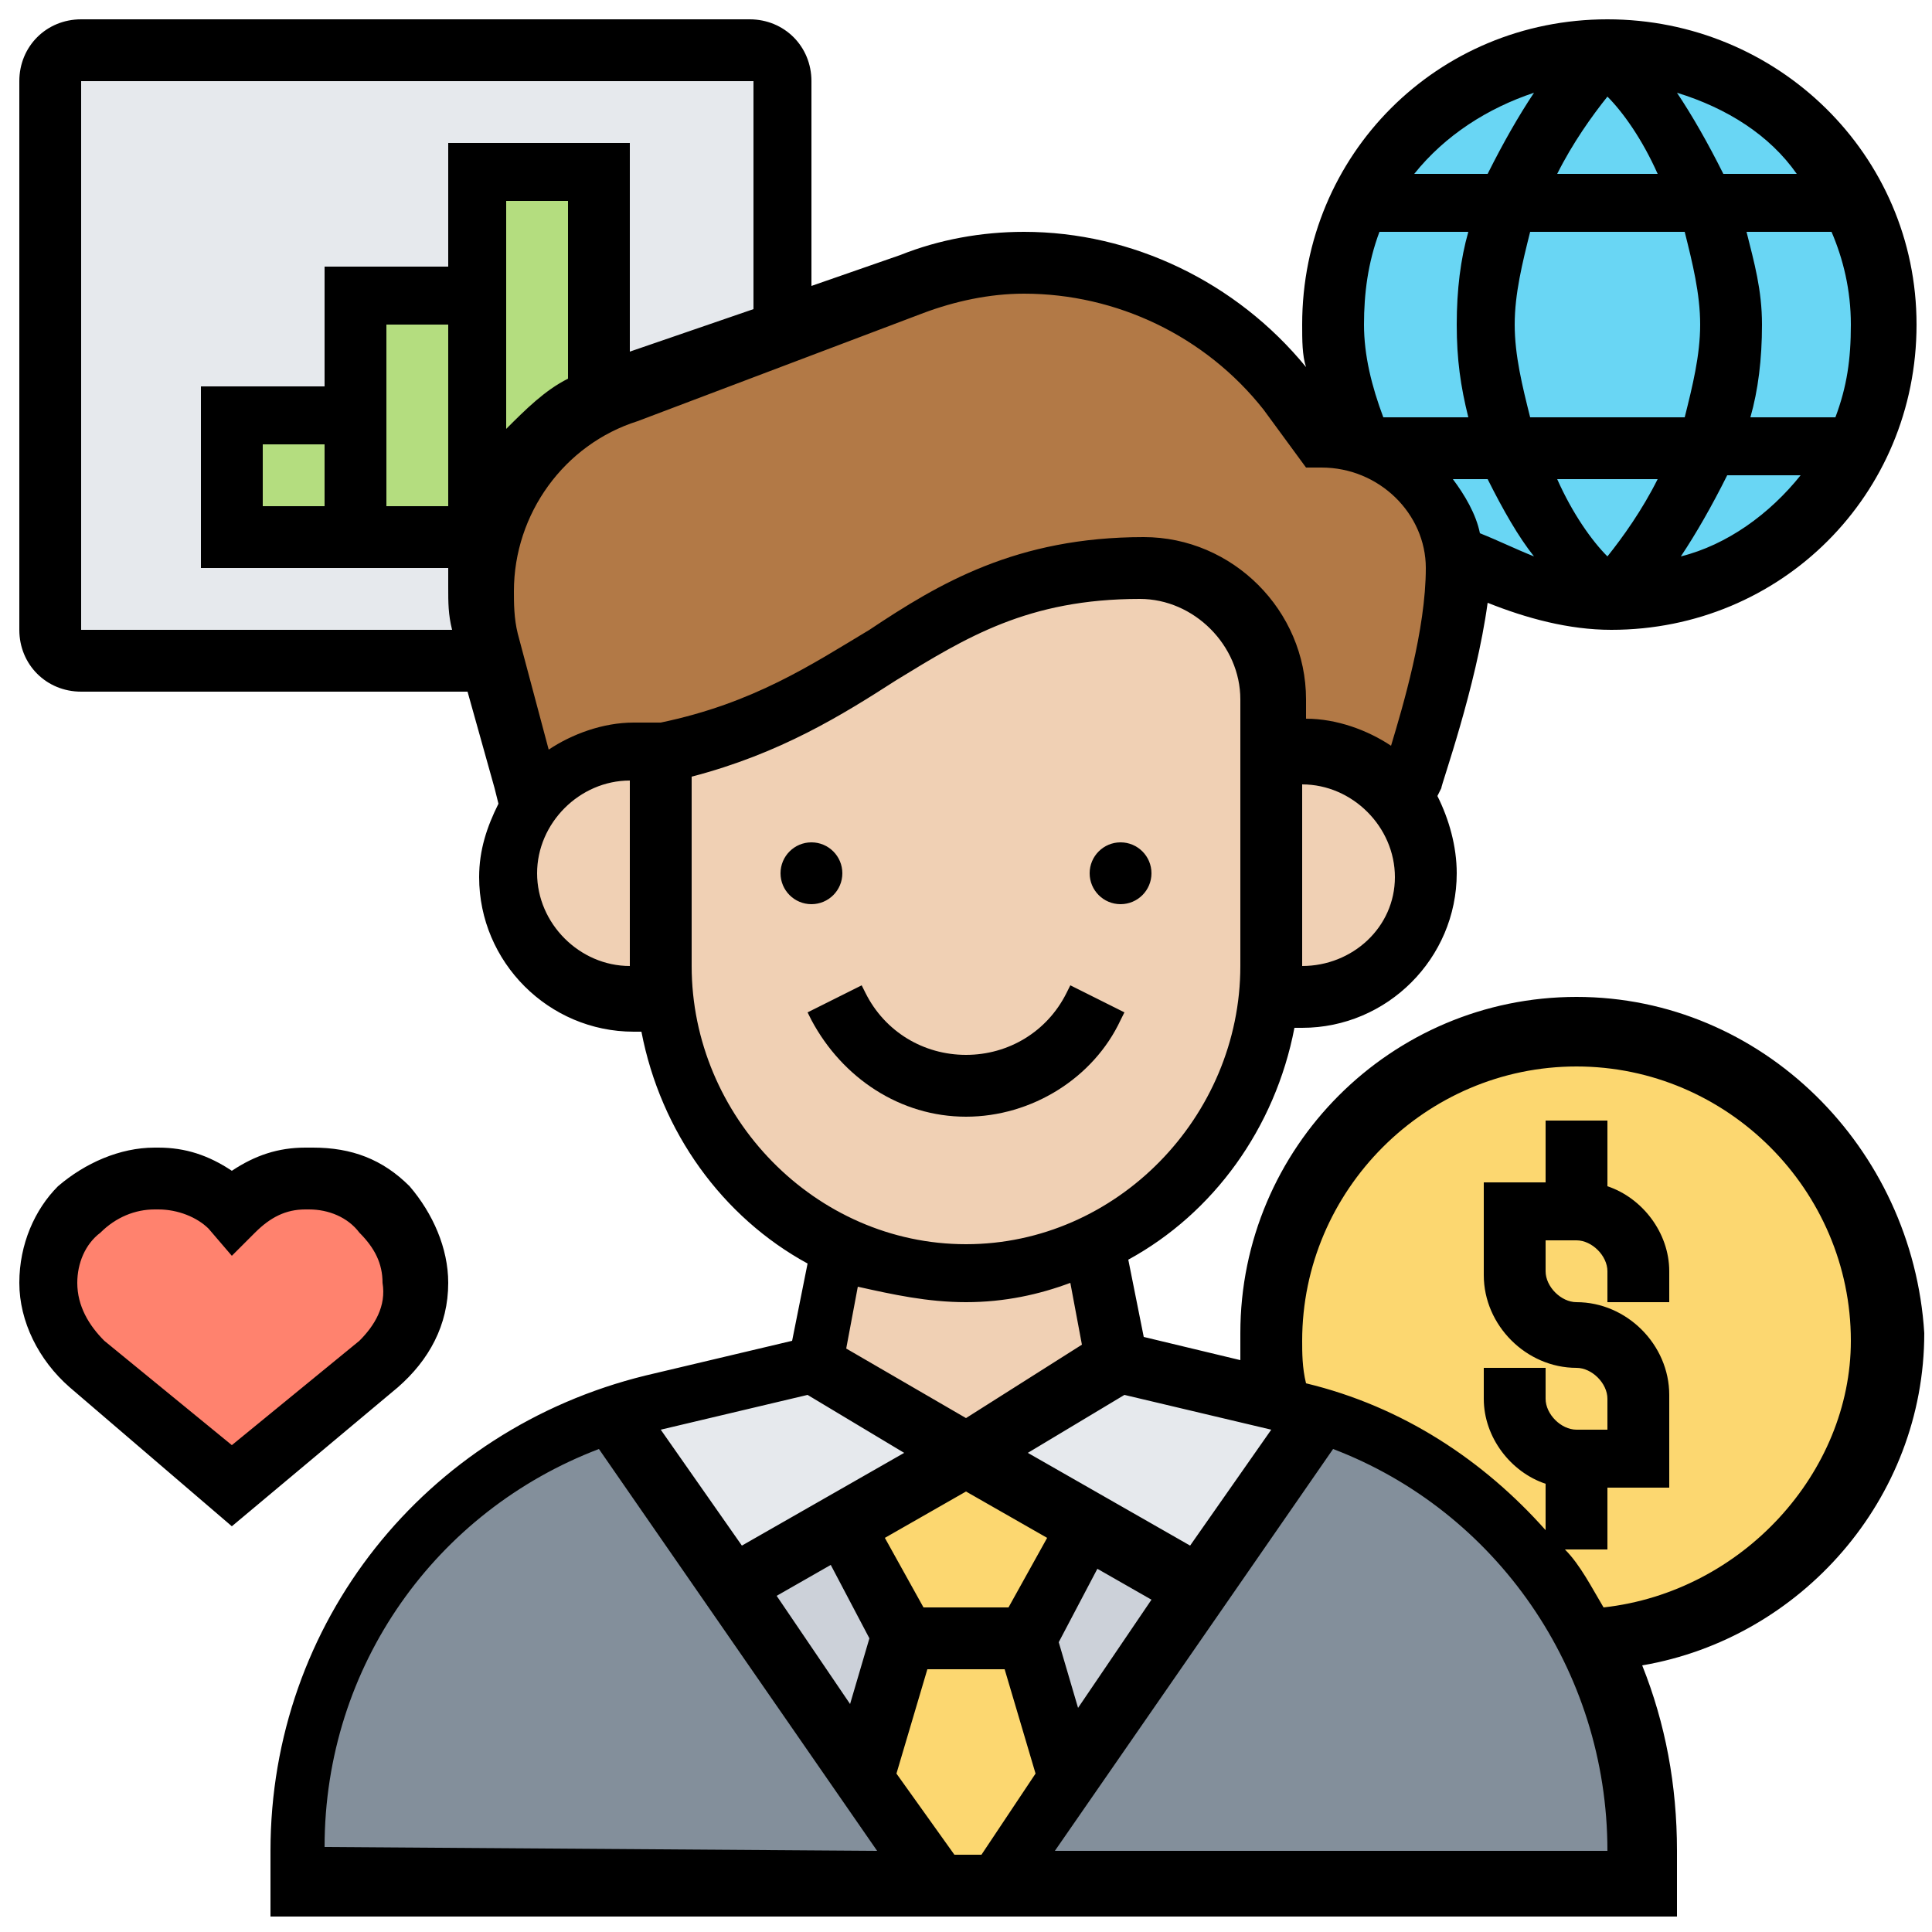 <?xml version="1.0" encoding="utf-8"?>
<!-- Generator: Adobe Illustrator 24.0.2, SVG Export Plug-In . SVG Version: 6.00 Build 0)  -->
<svg version="1.1" id="_x33_0" xmlns="http://www.w3.org/2000/svg" xmlns:xlink="http://www.w3.org/1999/xlink" x="0px" y="0px"
	 viewBox="0 0 50 50" style="enable-background:new 0 0 50 50;" xml:space="preserve">
<style type="text/css">
	.st0{fill:#E6E9ED;}
	.st1{fill:#B4DD7F;}
	.st2{fill:#69D6F4;}
	.st3{fill:#B27946;}
	.st4{fill:#FF826E;}
	.st5{fill:#FCD770;}
	.st6{fill:#838F9B;}
	.st7{fill:#CCD1D9;}
	.st8{fill:#F0D0B4;}
</style>
<g>
	<g>
		<g>
			<path class="st0" d="M19.5,17.1H2.1c-0.4,0-0.8-0.4-0.8-0.8V2.1c0-0.4,0.4-0.8,0.8-0.8h17.4c0.4,0,0.8,0.4,0.8,0.8v14.2
				C20.3,16.7,19.9,17.1,19.5,17.1z"/>
		</g>
		<g>
			<path class="st1" d="M6,10.8h3.2v3.2H6V10.8z"/>
		</g>
		<g>
			<path class="st1" d="M12.4,7.6v6.3H9.2v-3.2V7.6H12.4z"/>
		</g>
		<g>
			<path class="st1" d="M13.4,12.1L12.5,14l0,0h-0.1V7.6V4.5h3.2v5.8v0C14.6,10.7,13.9,11.3,13.4,12.1L13.4,12.1z"/>
		</g>
		<g>
			<circle class="st2" cx="41.6" cy="8.4" r="7.1"/>
		</g>
		<g>
			<path class="st3" d="M37.6,14.3c0,0.2,0,0.3,0,0.5c0,1.1-0.3,2.5-0.6,3.6c-0.3,1.1-0.6,1.8-0.6,1.8l-0.2,0.6l0,0
				c-0.6-0.8-1.5-1.3-2.5-1.3H33h-0.1v-1.3c0-1.9-1.5-3.4-3.4-3.4c-5.6,0-6.8,3.6-12.4,4.7h0h-0.8c-1.1,0-2.1,0.6-2.6,1.4l-0.2-0.7
				l-0.8-3.1l-0.2-0.5c-0.1-0.4-0.2-0.9-0.2-1.3c0-0.4,0-0.9,0.2-1.3l0.9-1.9c0.5-0.8,1.3-1.4,2.1-1.8c0.2-0.1,0.3-0.2,0.5-0.2
				l4.2-1.5l3.3-1.2c0.9-0.3,1.9-0.5,2.9-0.5c1.3,0,2.6,0.3,3.8,0.9c1.2,0.6,2.2,1.4,3,2.5l0.9,1.2c0.3,0,0.7,0,1,0.1
				c0.1,0,0.1,0,0.2,0.1c0.5,0.2,0.9,0.4,1.3,0.8C37.2,12.9,37.5,13.5,37.6,14.3L37.6,14.3z"/>
		</g>
		<g>
			<path class="st4" d="M10,31.3c0.5,0.5,0.8,1.2,0.8,1.9c0,0.8-0.4,1.5-1,2.1L6,38.4l-3.8-3.1c-0.6-0.5-1-1.3-1-2.1
				c0-0.7,0.3-1.4,0.8-1.9s1.2-0.8,1.9-0.8h0.1c0.7,0,1.4,0.3,1.9,0.8c0.5-0.5,1.2-0.8,1.9-0.8h0.1C8.8,30.5,9.5,30.8,10,31.3z"/>
		</g>
		<g>
			<path class="st5" d="M41.1,42.4c-1.4-2.7-3.9-4.9-6.9-5.8c-0.3-0.1-0.6-0.2-0.9-0.3l-0.2,0c-0.1-0.6-0.2-1.2-0.2-1.8
				c0-4.4,3.5-7.9,7.9-7.9s7.9,3.5,7.9,7.9C48.7,38.8,45.3,42.2,41.1,42.4L41.1,42.4z"/>
		</g>
		<g>
			<path class="st6" d="M22.3,46l1.9,2.7H7.6v-0.9c0-5.2,3.4-9.7,8.2-11.3l3.1,4.6L22.3,46z"/>
		</g>
		<g>
			<path class="st6" d="M31,41.1l3.1-4.6c3,1,5.5,3.1,6.9,5.8c0.8,1.6,1.3,3.5,1.3,5.4v0.9H25.8l1.9-2.7L31,41.1z"/>
		</g>
		<g>
			<path class="st5" d="M28.2,39.4l-1.6,2.9h-3.2l-1.6-2.9l3.2-1.8L28.2,39.4z"/>
		</g>
		<g>
			<path class="st5" d="M26.6,42.4l1.1,3.6l-1.9,2.7h-1.6L22.3,46l1.1-3.6H26.6z"/>
		</g>
		<g>
			<path class="st7" d="M21.8,39.4l1.6,2.9L22.3,46L19,41.1L21.8,39.4z"/>
		</g>
		<g>
			<path class="st7" d="M31,41.1L27.7,46l-1.1-3.6l1.6-2.9L31,41.1z"/>
		</g>
		<g>
			<path class="st0" d="M33.1,36.3l0.2,0c0.3,0.1,0.6,0.2,0.9,0.3L31,41.1l-2.9-1.6L25,37.6l4-2.4L33.1,36.3z"/>
		</g>
		<g>
			<path class="st0" d="M25,37.6l-3.2,1.8L19,41.1l-3.1-4.6c0.3-0.1,0.6-0.2,0.9-0.3l4.3-1L25,37.6z"/>
		</g>
		<g>
			<path class="st8" d="M28.3,32.2l0.6,3.1l-4,2.4l-4-2.4l0.6-3.1c1,0.5,2.1,0.7,3.3,0.7C26.2,32.9,27.3,32.6,28.3,32.2z"/>
		</g>
		<g>
			<path class="st8" d="M33.7,19.5c1.1,0,2,0.5,2.5,1.3c0.4,0.5,0.6,1.2,0.6,1.9c0,0.9-0.4,1.7-0.9,2.2c-0.6,0.6-1.4,0.9-2.2,0.9
				h-0.8l0,0c0-0.3,0-0.6,0-0.8v-5.5H33L33.7,19.5z"/>
		</g>
		<g>
			<path class="st8" d="M17.1,19.5V25c0,0.3,0,0.6,0,0.8h-0.8c-0.9,0-1.7-0.4-2.2-0.9c-0.6-0.6-0.9-1.4-0.9-2.2
				c0-0.6,0.2-1.3,0.5-1.8c0.6-0.8,1.5-1.4,2.6-1.4H17.1L17.1,19.5z"/>
		</g>
		<g>
			<path class="st8" d="M17.1,25.8c0-0.3,0-0.6,0-0.8v-5.5c5.6-1.1,6.8-4.7,12.4-4.7c1.9,0,3.4,1.5,3.4,3.4v1.3V25
				c0,0.3,0,0.6,0,0.8c-0.2,1.9-1,3.5-2.3,4.8c-0.6,0.7-1.4,1.2-2.3,1.6c-1,0.5-2.1,0.7-3.3,0.7c-1.2,0-2.3-0.3-3.3-0.7
				C19.2,31,17.4,28.6,17.1,25.8L17.1,25.8z"/>
		</g>
	</g>
	<g>
		<path d="M11.6,33.2c0-0.9-0.4-1.8-1-2.5c-0.7-0.7-1.5-1-2.5-1H7.9c-0.7,0-1.3,0.2-1.9,0.6c-0.6-0.4-1.2-0.6-1.9-0.6H4
			c-0.9,0-1.8,0.4-2.5,1c-0.6,0.6-1,1.5-1,2.5c0,1,0.5,2,1.3,2.7L6,39.5l4.3-3.6C11.1,35.2,11.6,34.3,11.6,33.2L11.6,33.2z
			 M9.3,34.7L6,37.4l-3.3-2.7c-0.4-0.4-0.7-0.9-0.7-1.5c0-0.5,0.2-1,0.6-1.3C3,31.5,3.5,31.3,4,31.3h0.1c0.5,0,1,0.2,1.3,0.5L6,32.5
			l0.6-0.6c0.4-0.4,0.8-0.6,1.3-0.6h0.1c0.5,0,1,0.2,1.3,0.6c0.4,0.4,0.6,0.8,0.6,1.3C10,33.8,9.7,34.3,9.3,34.7L9.3,34.7z"/>
		<circle cx="29" cy="22.6" r="0.8"/>
		<circle cx="21" cy="22.6" r="0.8"/>
		<path d="M29,26.4l0.1-0.2l-1.4-0.7l-0.1,0.2c-0.5,1-1.5,1.6-2.6,1.6c-1.1,0-2.1-0.6-2.6-1.6l-0.1-0.2l-1.4,0.7l0.1,0.2
			c0.8,1.5,2.3,2.5,4,2.5C26.7,28.9,28.3,27.9,29,26.4L29,26.4z"/>
		<path d="M40.8,25.8c-4.8,0-8.7,3.9-8.7,8.7c0,0.2,0,0.5,0,0.7l-2.5-0.6l-0.4-2c2.2-1.2,3.8-3.4,4.3-6h0.2c2.2,0,4-1.8,4-4
			c0-0.7-0.2-1.4-0.5-2l0.1-0.2c0-0.1,0.9-2.6,1.2-4.8c1,0.4,2.1,0.7,3.2,0.7c4.4,0,7.9-3.5,7.9-7.9S46,0.5,41.6,0.5
			S33.7,4,33.7,8.4c0,0.4,0,0.8,0.1,1.1C32,7.3,29.3,6,26.5,6c-1.1,0-2.2,0.2-3.2,0.6L21,7.4V2.1c0-0.9-0.7-1.6-1.6-1.6H2.1
			c-0.9,0-1.6,0.7-1.6,1.6v14.2c0,0.9,0.7,1.6,1.6,1.6h10l0.7,2.5l0.1,0.4c-0.3,0.6-0.5,1.2-0.5,1.9c0,2.2,1.8,4,4,4h0.2
			c0.5,2.6,2.1,4.8,4.3,6l-0.4,2l-3.8,0.9c-5.7,1.4-9.7,6.4-9.7,12.3v1.7h36.4v-1.7c0-1.7-0.3-3.3-0.9-4.8c4.1-0.7,7.3-4.3,7.3-8.6
			C49.5,29.7,45.6,25.8,40.8,25.8L40.8,25.8z M32.9,37l-2.1,3l-4.2-2.4l2.5-1.5L32.9,37z M25,38.6L25,38.6l2.1,1.2l-1,1.8h-2.2
			l-1-1.8L25,38.6L25,38.6z M21.5,40.5l1,1.9l-0.5,1.7l-1.9-2.8L21.5,40.5z M23.2,45.9l0.8-2.7h2l0.8,2.7l-1.4,2.1h-0.7L23.2,45.9z
			 M27.9,44.2l-0.5-1.7l1-1.9l1.4,0.8L27.9,44.2z M33.7,25L33.7,25C33.7,25,33.7,25,33.7,25l0-4.7h0c1.3,0,2.4,1.1,2.4,2.4
			S35,25,33.7,25L33.7,25z M39.2,8.4c0-0.8,0.2-1.6,0.4-2.4h4C43.8,6.8,44,7.6,44,8.4c0,0.8-0.2,1.6-0.4,2.4h-4
			C39.4,10,39.2,9.2,39.2,8.4z M40.3,4.5c0.4-0.8,0.9-1.5,1.3-2c0.4,0.4,0.9,1.1,1.3,2H40.3z M42.9,12.4c-0.4,0.8-0.9,1.5-1.3,2
			c-0.4-0.4-0.9-1.1-1.3-2H42.9z M39.7,14.4c-0.5-0.2-0.9-0.4-1.4-0.6c-0.1-0.5-0.4-1-0.7-1.4h0.9C38.9,13.2,39.3,13.9,39.7,14.4
			L39.7,14.4z M43.5,14.4c0.4-0.6,0.8-1.3,1.2-2.1h1.9C45.8,13.3,44.7,14.1,43.5,14.4L43.5,14.4z M47.5,10.8h-2.2
			c0.2-0.7,0.3-1.5,0.3-2.4S45.4,6.8,45.2,6h2.2c0.3,0.7,0.5,1.5,0.5,2.4S47.8,10,47.5,10.8z M46.5,4.5h-1.9
			c-0.4-0.8-0.8-1.5-1.2-2.1C44.7,2.8,45.8,3.5,46.5,4.5L46.5,4.5z M39.7,2.4c-0.4,0.6-0.8,1.3-1.2,2.1h-1.9
			C37.4,3.5,38.5,2.8,39.7,2.4L39.7,2.4z M35.7,6H38c-0.2,0.7-0.3,1.5-0.3,2.4s0.1,1.6,0.3,2.4h-2.2c-0.3-0.8-0.5-1.6-0.5-2.4
			C35.3,7.6,35.4,6.8,35.7,6z M23.9,8.1c0.8-0.3,1.7-0.5,2.6-0.5c2.4,0,4.7,1.1,6.2,3l1.1,1.5h0.4c1.5,0,2.7,1.2,2.7,2.6
			c0,1.6-0.6,3.6-0.9,4.6c-0.6-0.4-1.4-0.7-2.2-0.7h0v-0.5c0-2.3-1.9-4.2-4.2-4.2c-3.3,0-5.3,1.2-7.1,2.4c-1.5,0.9-3,1.9-5.4,2.4
			h-0.7c-0.8,0-1.6,0.3-2.2,0.7l-0.8-3c-0.1-0.4-0.1-0.8-0.1-1.1c0-2,1.3-3.8,3.2-4.4L23.9,8.1z M8.4,13.1H6.8v-1.6h1.6V13.1z
			 M14.7,9.8c-0.6,0.3-1.1,0.8-1.6,1.3V5.2h1.6V9.8z M11.6,13.1H10V8.4h1.6V13.1z M2.1,2.1h17.4V8l-3.2,1.1V3.7h-4.7v3.2H8.4V10H5.2
			v4.7h6.4c0,0.2,0,0.3,0,0.5c0,0.4,0,0.7,0.1,1.1H2.1V2.1z M16.3,25c-1.3,0-2.4-1.1-2.4-2.4c0-1.3,1.1-2.4,2.4-2.4V25
			C16.3,25,16.3,25,16.3,25L16.3,25L16.3,25z M17.9,25v-4.9c2.3-0.6,3.9-1.6,5.3-2.5c1.8-1.1,3.4-2.1,6.3-2.1c1.4,0,2.6,1.2,2.6,2.6
			V25c0,3.9-3.2,7.2-7.1,7.2S17.9,28.9,17.9,25L17.9,25z M25,33.7c1,0,1.9-0.2,2.7-0.5l0.3,1.6L25,36.7l-3.1-1.8l0.3-1.6
			C23.1,33.5,24,33.7,25,33.7z M20.9,36.1l2.5,1.5L19.2,40l-2.1-3L20.9,36.1z M8.4,47.8c0-4.7,2.9-8.7,7.1-10.3l7.2,10.4L8.4,47.8
			L8.4,47.8z M41.6,47.9H27.3l7.2-10.4C38.7,39.1,41.6,43.2,41.6,47.9L41.6,47.9z M41.5,41.6c-0.3-0.5-0.6-1.1-1-1.5h1.1v-1.6h1.6
			v-2.4c0-1.3-1.1-2.4-2.4-2.4c-0.4,0-0.8-0.4-0.8-0.8v-0.8h0.8c0.4,0,0.8,0.4,0.8,0.8v0.8h1.6v-0.8c0-1-0.7-1.9-1.6-2.2V29H40v1.6
			h-1.6v2.4c0,1.3,1.1,2.4,2.4,2.4c0.4,0,0.8,0.4,0.8,0.8v0.8h-0.8c-0.4,0-0.8-0.4-0.8-0.8v-0.8h-1.6v0.8c0,1,0.7,1.9,1.6,2.2v1.2
			c-1.6-1.8-3.7-3.2-6.2-3.8c-0.1-0.4-0.1-0.8-0.1-1.1c0-3.9,3.2-7.1,7.1-7.1s7.1,3.2,7.1,7.1C47.9,38.1,45.1,41.2,41.5,41.6
			L41.5,41.6z"/>
	</g>
</g>
</svg>

